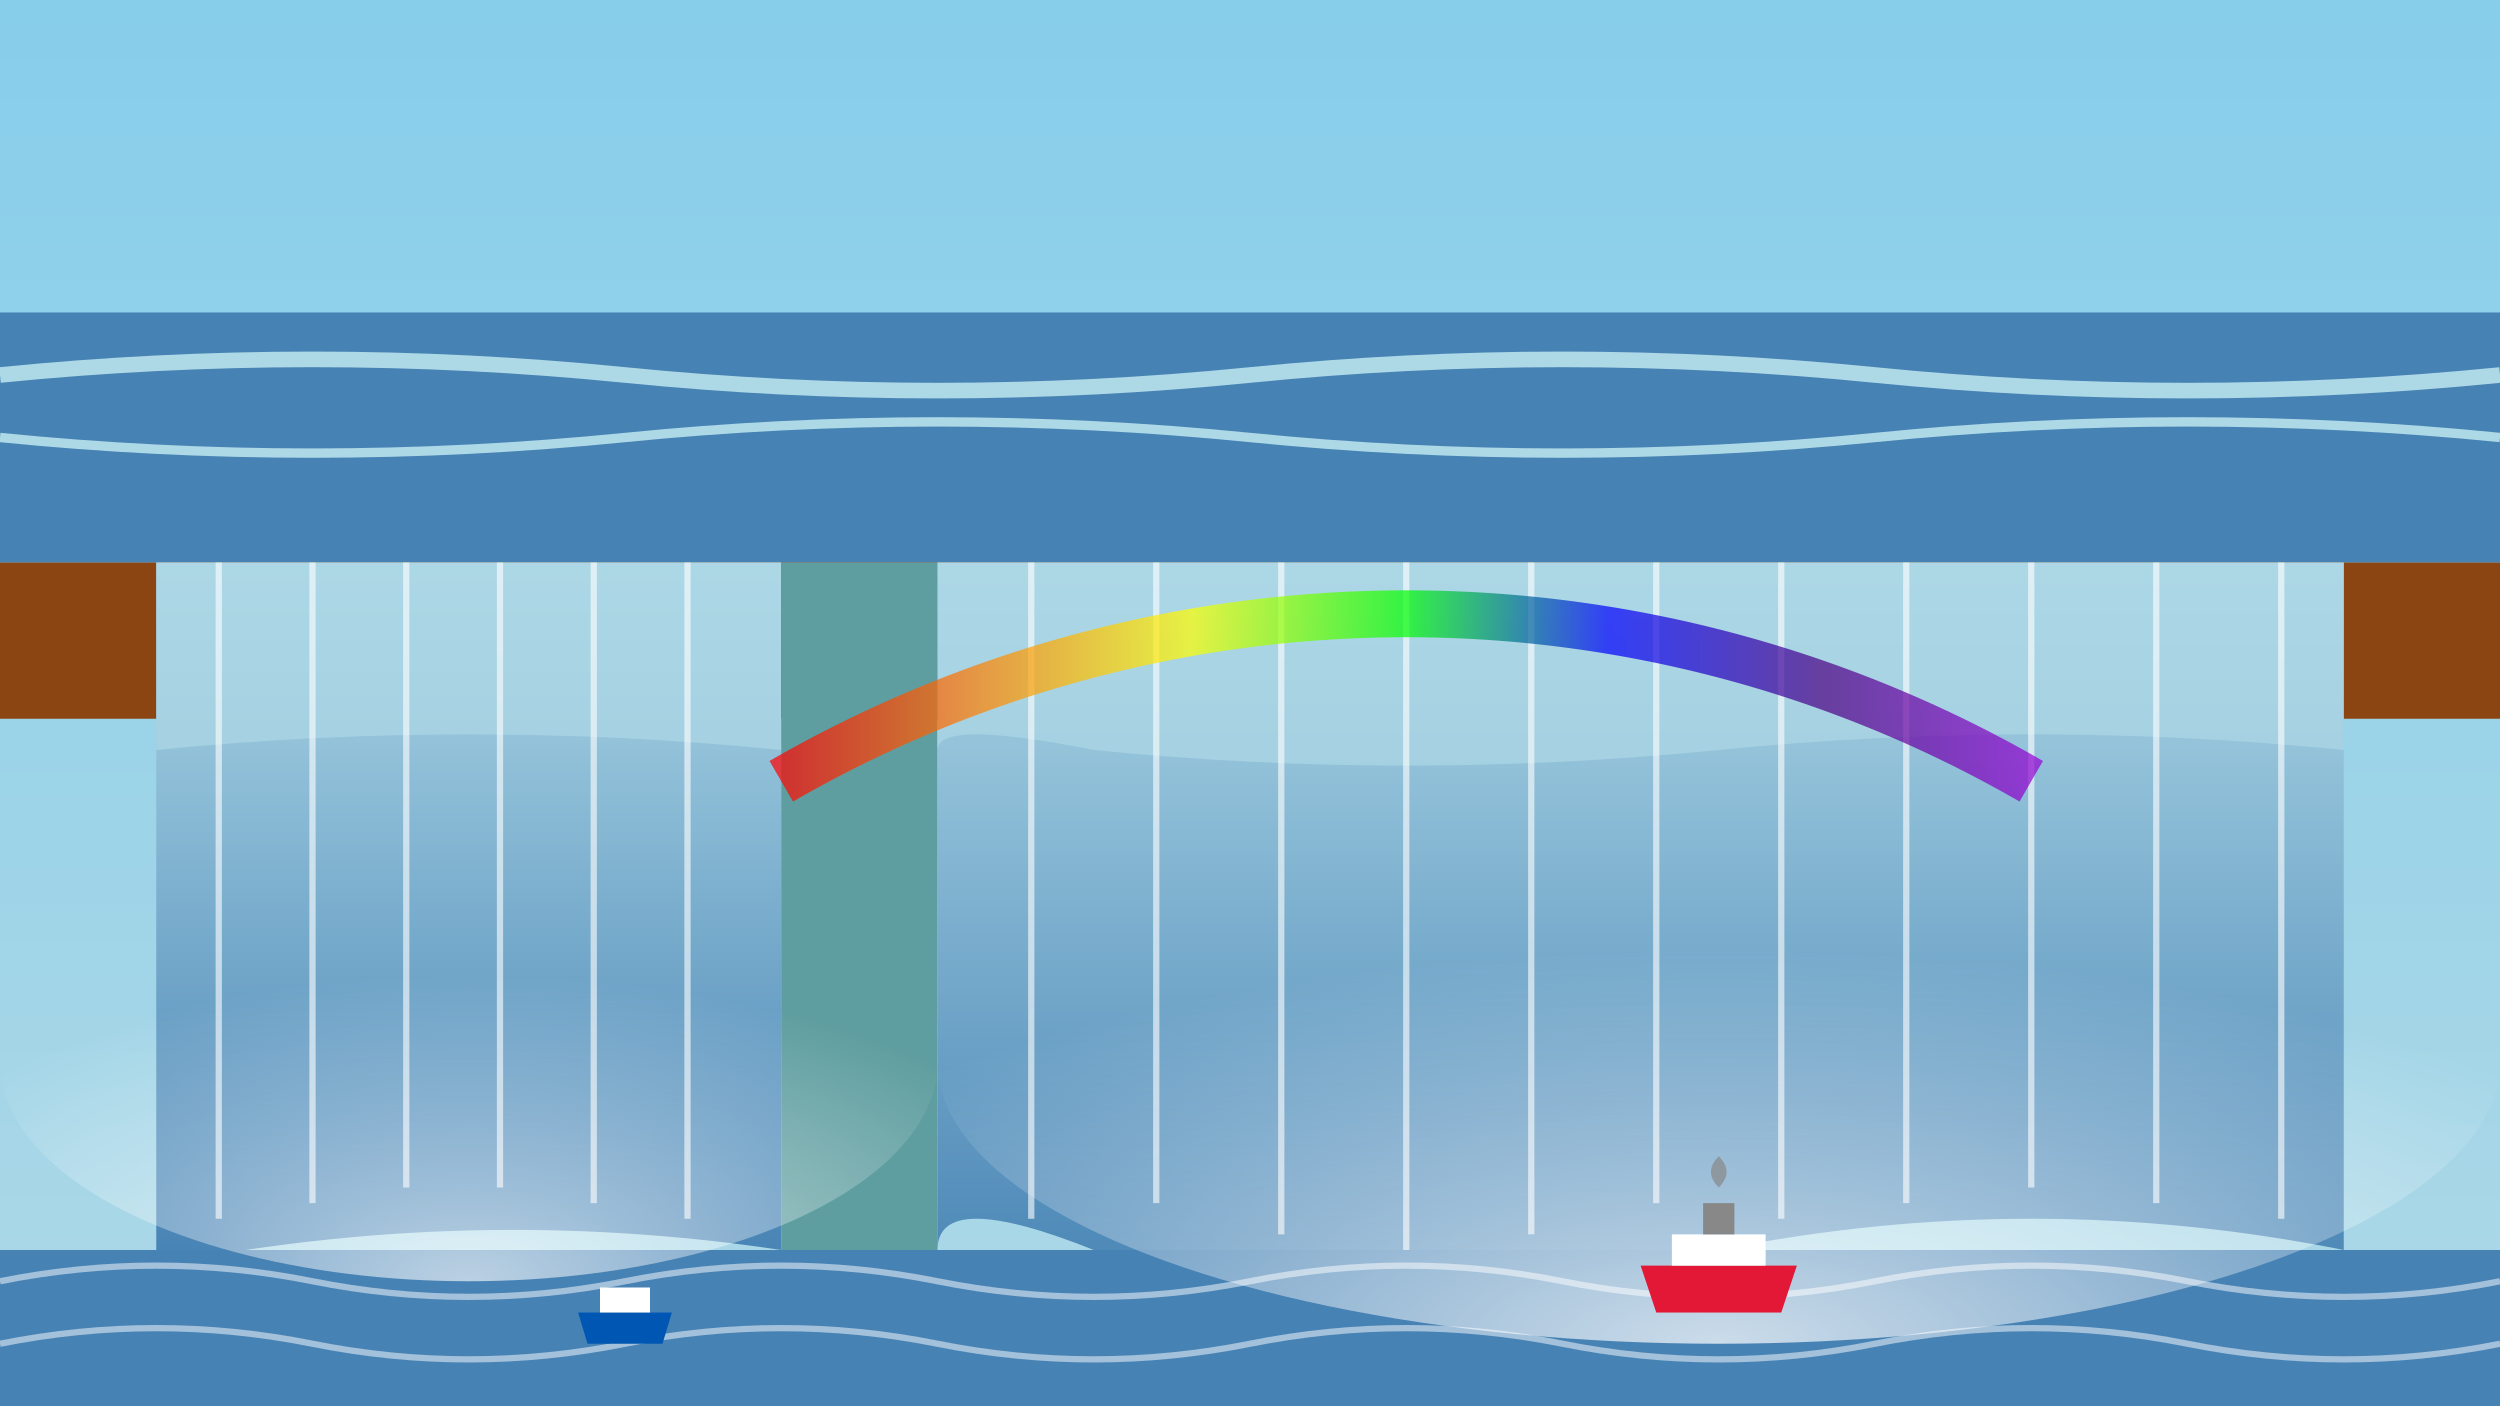 <?xml version="1.0" encoding="UTF-8"?>
<svg width="800" height="450" viewBox="0 0 800 450" xmlns="http://www.w3.org/2000/svg">
  <rect x="0" y="0" width="800" height="450" fill="#333333" stroke="none"/>
  <!-- Sky gradient -->
  <defs>
    <linearGradient id="skyGradient" x1="0%" y1="0%" x2="0%" y2="100%">
      <stop offset="0%" stop-color="#87CEEB"/>
      <stop offset="100%" stop-color="#ADD8E6"/>
    </linearGradient>
    
    <!-- Water gradient for falls -->
    <linearGradient id="waterGradient" x1="0%" y1="0%" x2="0%" y2="100%">
      <stop offset="0%" stop-color="#ADD8E6"/>
      <stop offset="100%" stop-color="#4682B4"/>
    </linearGradient>
    
    <!-- Mist gradient -->
    <radialGradient id="mistGradient" cx="50%" cy="100%" r="70%">
      <stop offset="0%" stop-color="white" stop-opacity="0.9"/>
      <stop offset="100%" stop-color="white" stop-opacity="0"/>
    </radialGradient>
    
    <!-- Rainbow gradient -->
    <linearGradient id="rainbowGradient" x1="0%" y1="0%" x2="100%" y2="0%">
      <stop offset="0%" stop-color="#FF0000"/>
      <stop offset="16%" stop-color="#FF7F00"/>
      <stop offset="33%" stop-color="#FFFF00"/>
      <stop offset="50%" stop-color="#00FF00"/>
      <stop offset="66%" stop-color="#0000FF"/>
      <stop offset="83%" stop-color="#4B0082"/>
      <stop offset="100%" stop-color="#9400D3"/>
    </linearGradient>
  </defs>
  
  <!-- Background -->
  <rect width="800" height="450" fill="url(#skyGradient)"/>
  
  <!-- Top river -->
  <rect x="0" y="100" width="800" height="80" fill="#4682B4"/>
  
  <!-- River flow patterns -->
  <path d="M0,120 Q100,110 200,120 Q300,130 400,120 Q500,110 600,120 Q700,130 800,120" stroke="#ADD8E6" stroke-width="5" fill="none"/>
  <path d="M0,140 Q100,150 200,140 Q300,130 400,140 Q500,150 600,140 Q700,130 800,140" stroke="#ADD8E6" stroke-width="3" fill="none"/>
  
  <!-- Cliffs -->
  <path d="M0,180 L800,180 L800,230 L0,230 Z" fill="#8B4513"/>
  
  <!-- Waterfall sections -->
  <g>
    <!-- Section 1 (American Falls) -->
    <path d="M50,180 L250,180 L250,400 Q150,385 50,405 Z" fill="url(#waterGradient)"/>
    <path d="M50,180 L250,180 L250,240 Q150,230 50,240 Z" fill="#ADD8E6" opacity="0.7"/>
    
    <!-- Waterfall lines to show motion (American) -->
    <path d="M70,180 L70,390" stroke="white" stroke-width="2" opacity="0.6"/>
    <path d="M100,180 L100,385" stroke="white" stroke-width="2" opacity="0.6"/>
    <path d="M130,180 L130,380" stroke="white" stroke-width="2" opacity="0.6"/>
    <path d="M160,180 L160,380" stroke="white" stroke-width="2" opacity="0.6"/>
    <path d="M190,180 L190,385" stroke="white" stroke-width="2" opacity="0.6"/>
    <path d="M220,180 L220,390" stroke="white" stroke-width="2" opacity="0.6"/>
    
    <!-- Section 2 (gap) -->
    <path d="M250,180 L300,180 L300,400 L250,400 Z" fill="#5F9EA0"/>
    
    <!-- Section 3 (Horseshoe Falls) -->
    <path d="M300,180 L750,180 L750,400 Q650,380 550,400 Q450,420 350,400 Q300,380 300,400 Z" fill="url(#waterGradient)"/>
    <path d="M300,180 L750,180 L750,240 Q650,230 550,240 Q450,250 350,240 Q300,230 300,240 Z" fill="#ADD8E6" opacity="0.7"/>
    
    <!-- Waterfall lines to show motion (Horseshoe) -->
    <path d="M330,180 L330,390" stroke="white" stroke-width="2" opacity="0.6"/>
    <path d="M370,180 L370,385" stroke="white" stroke-width="2" opacity="0.6"/>
    <path d="M410,180 L410,395" stroke="white" stroke-width="2" opacity="0.6"/>
    <path d="M450,180 L450,400" stroke="white" stroke-width="2" opacity="0.6"/>
    <path d="M490,180 L490,395" stroke="white" stroke-width="2" opacity="0.6"/>
    <path d="M530,180 L530,385" stroke="white" stroke-width="2" opacity="0.6"/>
    <path d="M570,180 L570,390" stroke="white" stroke-width="2" opacity="0.6"/>
    <path d="M610,180 L610,385" stroke="white" stroke-width="2" opacity="0.6"/>
    <path d="M650,180 L650,380" stroke="white" stroke-width="2" opacity="0.6"/>
    <path d="M690,180 L690,385" stroke="white" stroke-width="2" opacity="0.6"/>
    <path d="M730,180 L730,390" stroke="white" stroke-width="2" opacity="0.6"/>
  </g>
  
  <!-- Bottom river -->
  <rect x="0" y="400" width="800" height="50" fill="#4682B4"/>
  
  <!-- Bottom river waves -->
  <path d="M0,410 Q50,400 100,410 Q150,420 200,410 Q250,400 300,410 Q350,420 400,410 Q450,400 500,410 Q550,420 600,410 Q650,400 700,410 Q750,420 800,410" stroke="white" stroke-width="2" fill="none" opacity="0.5"/>
  <path d="M0,430 Q50,420 100,430 Q150,440 200,430 Q250,420 300,430 Q350,440 400,430 Q450,420 500,430 Q550,440 600,430 Q650,420 700,430 Q750,440 800,430" stroke="white" stroke-width="2" fill="none" opacity="0.5"/>
  
  <!-- Mist -->
  <ellipse cx="150" cy="340" rx="150" ry="70" fill="url(#mistGradient)" opacity="0.7"/>
  <ellipse cx="550" cy="340" rx="250" ry="90" fill="url(#mistGradient)" opacity="0.8"/>
  
  <!-- Boat -->
  <g transform="translate(550, 420)">
    <path d="M-25,-15 L25,-15 L20,0 L-20,0 Z" fill="#E31837"/> <!-- Red boat -->
    <path d="M-15,-25 L15,-25 L15,-15 L-15,-15 Z" fill="#FFFFFF"/> <!-- Cabin -->
    <path d="M-5,-35 L5,-35 L5,-25 L-5,-25 Z" fill="#888888"/> <!-- Smokestack -->
    <path d="M0,-40 Q5,-45 0,-50 Q-5,-45 0,-40" fill="#888888" opacity="0.7"/> <!-- Smoke -->
  </g>
  
  <!-- Small boat -->
  <g transform="translate(200, 430)">
    <path d="M-15,-10 L15,-10 L12,0 L-12,0 Z" fill="#0056b3"/> <!-- Blue boat -->
    <path d="M-8,-18 L8,-18 L8,-10 L-8,-10 Z" fill="#FFFFFF"/> <!-- Cabin -->
  </g>
  
  <!-- Rainbow -->
  <path d="M250,250 A400,400 0 0,1 650,250" stroke="url(#rainbowGradient)" stroke-width="15" fill="none" opacity="0.7"/>
</svg>